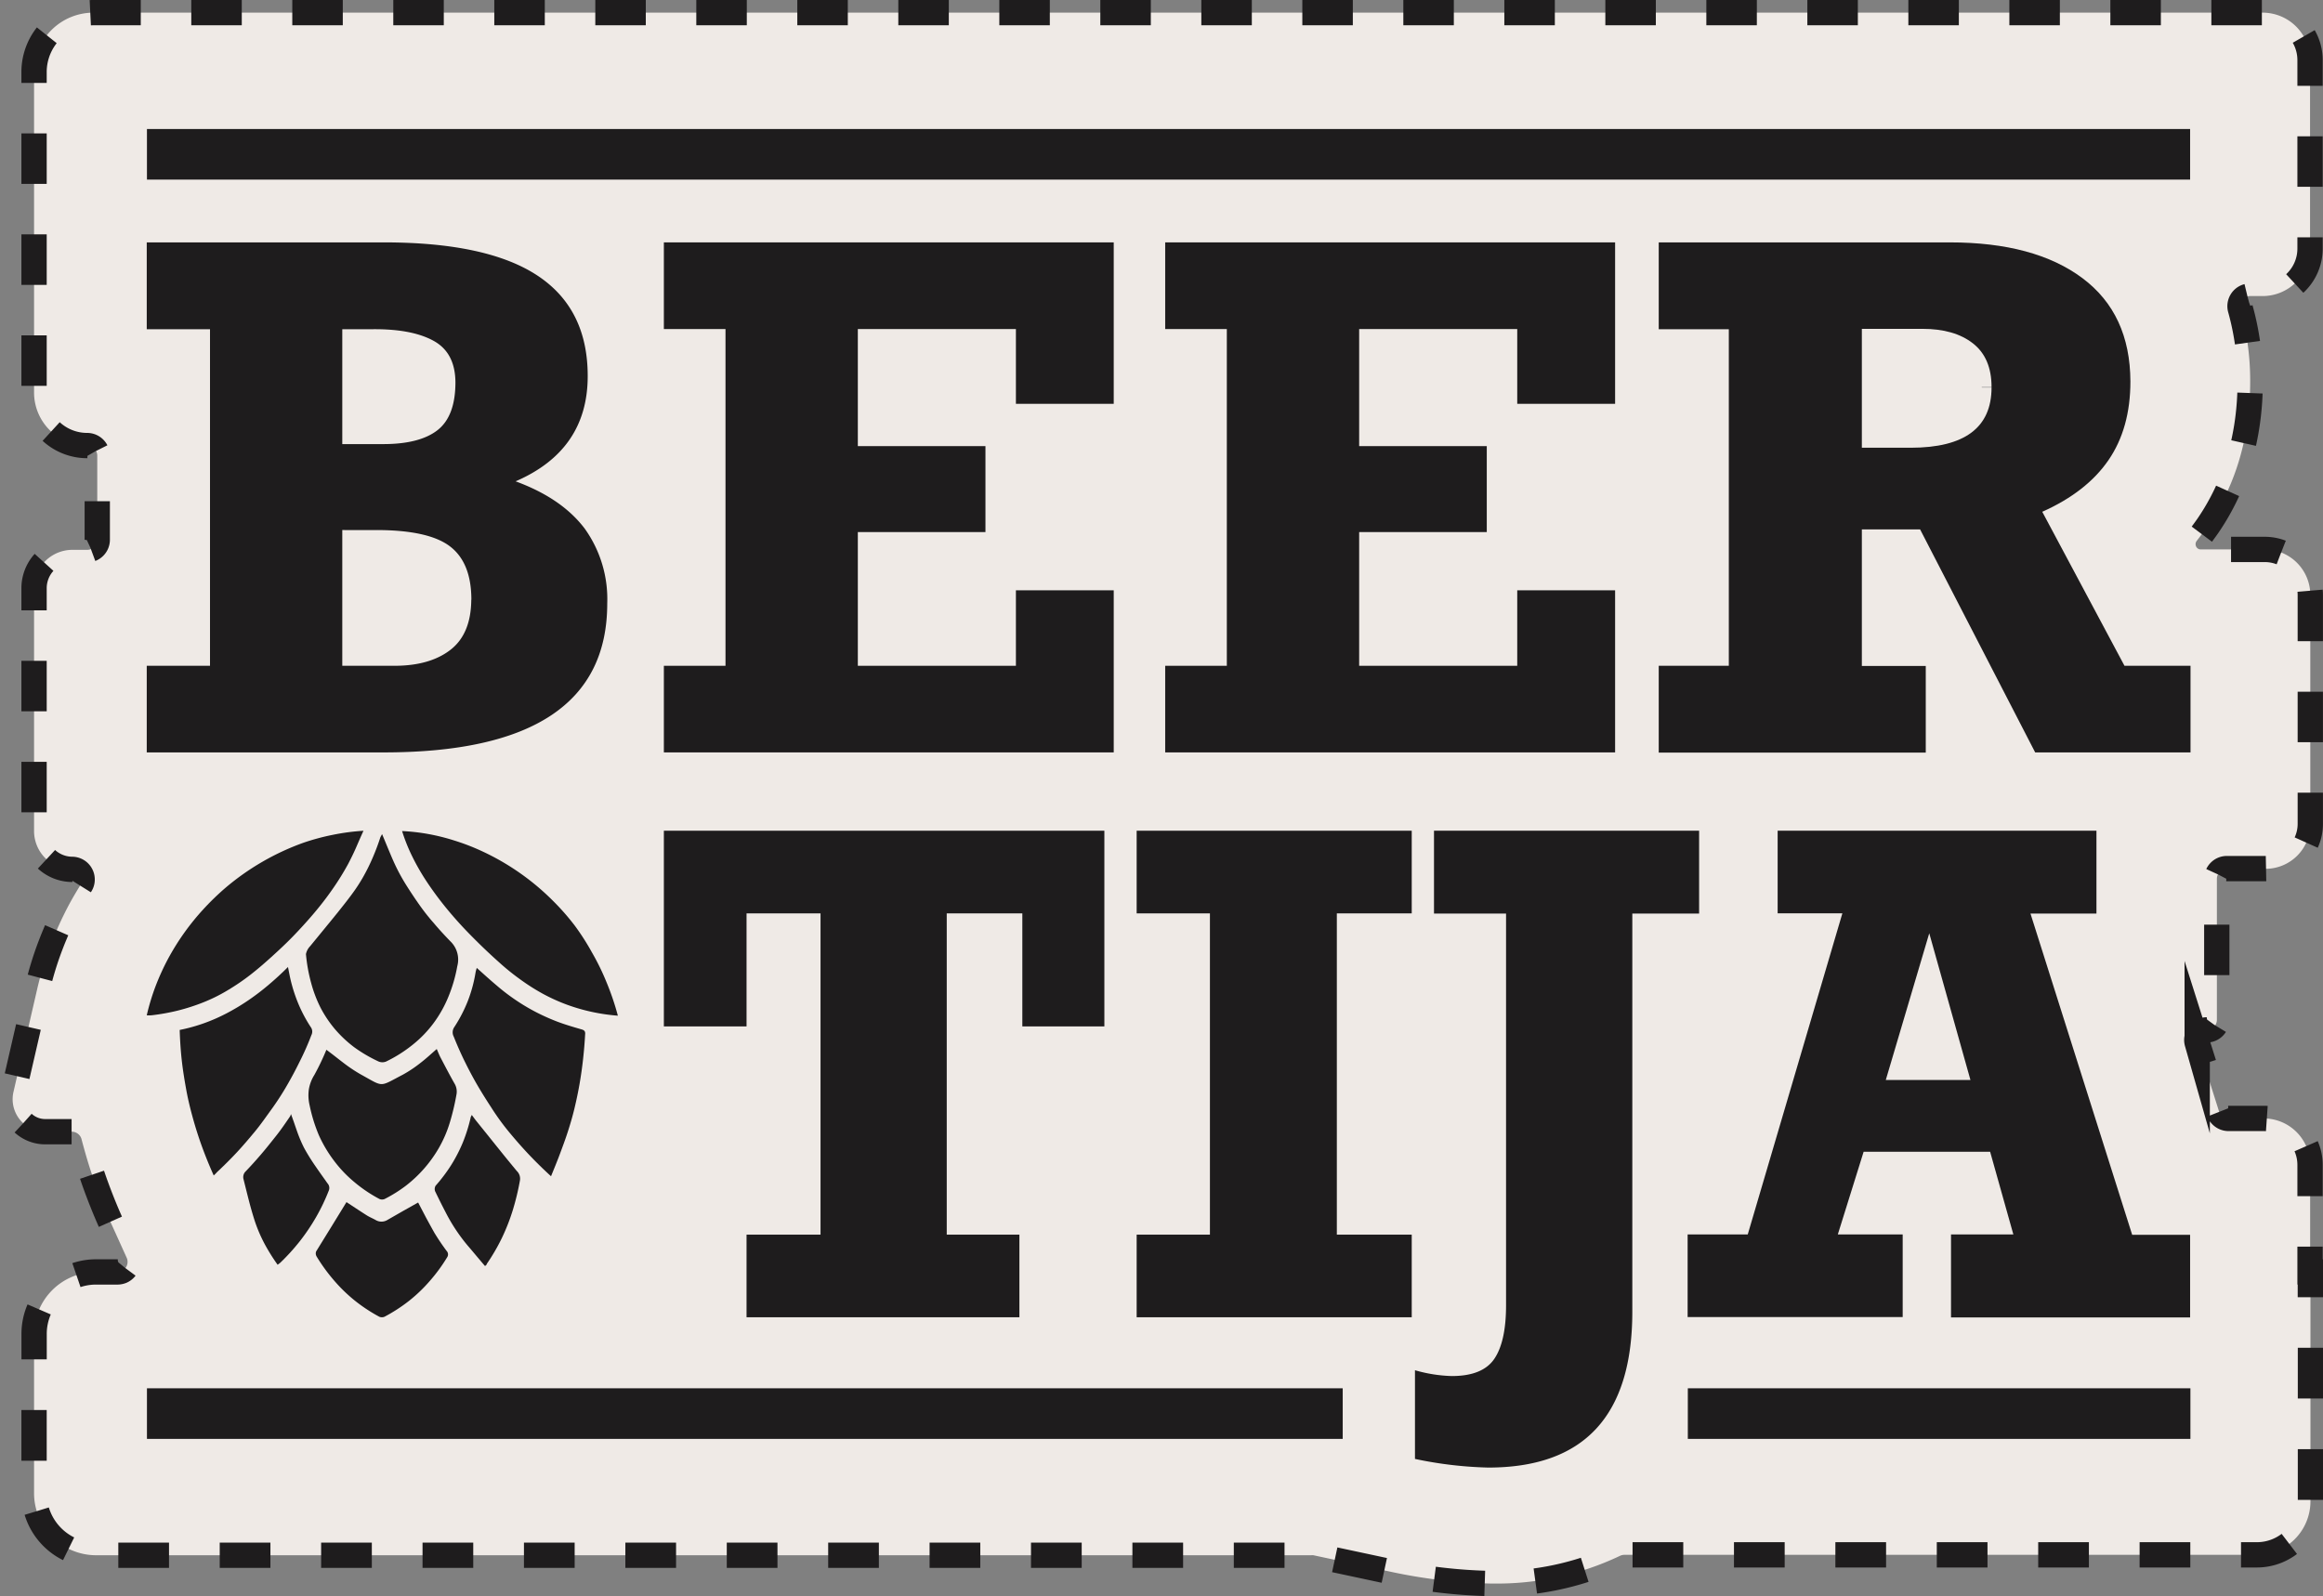 <svg xmlns="http://www.w3.org/2000/svg" viewBox="0 0 459.06 315.55"><rect x="0" y="0" width="459.06" height="315.55" fill="#808080" stroke="none"/><defs><style>.cls-1{fill:#efeae6;}.cls-2,.cls-3,.cls-4{fill:none;stroke:#1e1c1d;stroke-miterlimit:10;stroke-width:5px;}.cls-3{stroke-dasharray:10.02 10.02;}.cls-4{stroke-dasharray:9.98 9.98;}.cls-5{fill:#1e1c1d;}</style></defs><g id="Layer_2" data-name="Layer 2"><g id="Layer_1-2" data-name="Layer 1"><path class="cls-1" d="M439.94,171.73h7.78a8.84,8.84,0,0,0,8.83-8.84V117.6a9,9,0,0,0-9-9H434.92a1,1,0,0,1-.92-.55h0a1.07,1.07,0,0,1,.11-1.15q1.17-1.5,2.22-3c5.53-8.08,8.34-17.68,8.34-28.51h0A52.77,52.77,0,0,0,442.72,61a2,2,0,0,1,1.46-2.42,1.52,1.52,0,0,1,.42-.06h2.5a9.38,9.38,0,0,0,9.4-9.36V11.89a9.38,9.38,0,0,0-9.37-9.39H18.5A11.74,11.74,0,0,0,6.73,14.21V77.58A10.49,10.49,0,0,0,17.22,88.07h0a2,2,0,0,1,2,2h0v16.61a2,2,0,0,1-2,2H14.31a7.58,7.58,0,0,0-7.58,7.58h0v48a7.58,7.58,0,0,0,7.58,7.58h0a2,2,0,0,1,1.92,2.08,1.89,1.89,0,0,1-.27.92c-.8,1.28-1.57,2.58-2.29,3.91a71,71,0,0,0-3.7,8.14,65.31,65.31,0,0,0-2.66,8.78L2.66,215.84a6.42,6.42,0,0,0,4.83,7.69,6.27,6.27,0,0,0,1.43.16h5.3a2,2,0,0,1,1.89,1.47c.18.7.38,1.43.59,2.18.69,2.48,1.48,4.95,2.36,7.34s1.83,4.75,2.88,7.09l3.11,6.87A2,2,0,0,1,24,251.26a2.2,2.2,0,0,1-.72.15H19A12.28,12.28,0,0,0,6.73,263.69h0v31.44A12.28,12.28,0,0,0,19,307.41H259.14a1.41,1.41,0,0,1,.41,0l15.82,3.38A103.55,103.55,0,0,0,294.42,313h.39a56.52,56.52,0,0,0,25.32-5.47,2,2,0,0,1,.85-.2H446a10.58,10.58,0,0,0,10.58-10.58V251.41h-.06V230.25a9.18,9.18,0,0,0-9.18-9.18h-7a2,2,0,0,1-1.82-1.37l-4.3-13.58a2,2,0,0,1,1.37-2.47,1.74,1.74,0,0,1,.5-.08h0a2,2,0,0,0,2-2V173.69A2,2,0,0,1,439.94,171.73ZM394.25,76.59h-2.63V76.5h2.63ZM68.33,73v6.23h0Z"/><path class="cls-2" d="M7.74,258.82a12.2,12.2,0,0,0-1,4.87h0v5"/><path class="cls-3" d="M6.73,278.71v16.42A12.28,12.28,0,0,0,19,307.41H259.14a1.41,1.41,0,0,1,.41,0l15.82,3.38A103.55,103.55,0,0,0,294.42,313h.39a56.52,56.52,0,0,0,25.32-5.47,2,2,0,0,1,.85-.2H446a10.58,10.58,0,0,0,10.58-10.58V261.42"/><polyline class="cls-2" points="456.56 256.41 456.56 251.41 456.5 251.41 456.5 246.41"/><path class="cls-4" d="M456.5,236.43v-6.18a9.18,9.18,0,0,0-9.18-9.18h-7a2,2,0,0,1-1.82-1.37l-4.3-13.58a2,2,0,0,1,1.37-2.47,1.74,1.74,0,0,1,.5-.08,2,2,0,0,0,2-2V173.69a2,2,0,0,1,1.87-2h7.78a8.84,8.84,0,0,0,8.83-8.84V117.6a9,9,0,0,0-9-9H434.92a1,1,0,0,1-.92-.55,1.07,1.07,0,0,1,.11-1.15q1.17-1.5,2.22-3c5.53-8.08,8.34-17.68,8.34-28.51A52.77,52.77,0,0,0,442.72,61a2,2,0,0,1,1.46-2.42,1.52,1.52,0,0,1,.42-.06h2.5a9.38,9.38,0,0,0,9.4-9.36V11.89a9.38,9.38,0,0,0-9.37-9.39H18.5A11.74,11.74,0,0,0,6.73,14.21V77.58A10.49,10.49,0,0,0,17.22,88.07a2,2,0,0,1,2,2v16.61a2,2,0,0,1-2,2H14.31a7.58,7.58,0,0,0-7.58,7.58v48a7.58,7.58,0,0,0,7.58,7.58h0a2,2,0,0,1,1.92,2.08,1.89,1.89,0,0,1-.27.92c-.8,1.28-1.57,2.58-2.29,3.91a71,71,0,0,0-3.7,8.14,65.31,65.31,0,0,0-2.66,8.78L2.66,215.84a6.42,6.42,0,0,0,4.83,7.69,6.27,6.27,0,0,0,1.43.16h5.3a2,2,0,0,1,1.89,1.47c.18.7.38,1.43.59,2.18.69,2.48,1.48,4.95,2.36,7.34s1.83,4.75,2.88,7.09l3.11,6.87A2,2,0,0,1,24,251.26a2.2,2.2,0,0,1-.72.15H19a12.23,12.23,0,0,0-8.43,3.35"/><g id="Layer_2-2" data-name="Layer 2-2"><g id="Layer_1-2-2" data-name="Layer 1-2-2"><path class="cls-5" d="M116.14,74.34q0,14.64-14.25,20.8,9.15,3.36,13.67,9.36A23.94,23.94,0,0,1,120,119.29q0,29.43-44.15,29.43H29V131.6H41.5V65.07H29V47.91H75.87q20.4,0,30.34,6.56t9.93,19.87M90,75.67q0-5.88-4.24-8.26T73.8,65.07H67.64V87.78h8.1q7.17,0,10.7-2.74T90,75.67m3.15,42.88q0-7.35-4.25-10.57t-14.62-3.21H67.64V131.6h10.3q7,0,11.07-3.15t4.12-9.9"/><polygon class="cls-5" points="200.76 79.82 200.76 65.04 169.52 65.04 169.52 88.18 194.74 88.18 194.74 105.17 169.52 105.17 169.52 131.6 200.76 131.6 200.76 116.68 220.09 116.68 220.09 148.72 131.19 148.72 131.19 131.6 143.37 131.6 143.37 65.04 131.19 65.04 131.19 47.91 220.09 47.91 220.09 79.82 200.76 79.82"/><polygon class="cls-5" points="299.83 79.82 299.83 65.04 268.59 65.04 268.59 88.18 293.81 88.18 293.81 105.17 268.59 105.17 268.59 131.6 299.83 131.6 299.83 116.68 319.17 116.68 319.17 148.72 230.26 148.72 230.26 131.6 242.44 131.6 242.44 65.04 230.26 65.04 230.26 47.91 319.17 47.91 319.17 79.82 299.83 79.82"/><path class="cls-5" d="M421,75.41q0,9.21-4.32,15.52t-13.1,10.23l16.25,30.44h13.05v17.12H402.18l-22.74-44.08H367.93v27h12.63v17.12H327.79V131.6h13.85V65.07H327.79V47.91h57.53q16.74,0,26.19,7.06T421,75.41M393.56,76.5q0-5.75-3.68-8.63t-10-2.87H367.93V88.5h9.63q16,0,16-11.91"/><polygon class="cls-5" points="202.03 202.88 202.03 180.54 187.09 180.54 187.09 244.04 201.45 244.04 201.45 260.37 147.53 260.37 147.53 244.04 162.15 244.04 162.15 180.54 147.53 180.54 147.53 202.88 131.19 202.88 131.19 164.2 218.24 164.2 218.24 202.88 202.03 202.88"/><polygon class="cls-5" points="264.18 180.54 264.18 244.04 278.98 244.04 278.98 260.37 224.62 260.37 224.62 244.04 239.1 244.04 239.1 180.54 224.62 180.54 224.62 164.2 278.98 164.2 278.98 180.54 264.18 180.54"/><path class="cls-5" d="M322.57,180.57v78.69q0,30.81-28.46,30.82a78.54,78.54,0,0,1-14.49-1.71V270.84a28.94,28.94,0,0,0,7.27,1.15q6.09,0,8.4-3.39t2.33-10.49V180.57H283.38V164.2h52.39v16.37Z"/><path class="cls-5" d="M401.25,180.57l20.1,63.5H432.8V260.4H385.55V244h12.32l-4.59-16.34h-25L363.18,244H376v16.33H333.5V244h11.88l18.7-63.47H351.29V164.2h63v16.37Zm-20,3.9-8.59,29h16.73Z"/><rect class="cls-5" x="29.04" y="25.5" width="403.76" height="10"/><rect class="cls-5" x="29.04" y="274.41" width="236.3" height="10"/><rect class="cls-5" x="333.54" y="274.41" width="99.32" height="10"/><path class="cls-5" d="M75.5,164.87c.43,1,.83,2,1.25,3s.83,2,1.3,3A37.8,37.8,0,0,0,80.31,175q1.26,2,2.6,3.9a42.33,42.33,0,0,0,2.9,3.66c1,1.19,2.07,2.34,3.16,3.47a5,5,0,0,1,1.4,4.93,29.4,29.4,0,0,1-1.77,6.08,24,24,0,0,1-2.91,5.18,23,23,0,0,1-4.11,4.26,27.29,27.29,0,0,1-5.27,3.34,1.93,1.93,0,0,1-1.49,0A28.87,28.87,0,0,1,70,207a24,24,0,0,1-3.82-3.59,23.15,23.15,0,0,1-2.86-4.28,25.58,25.58,0,0,1-1.86-4.94,32.22,32.22,0,0,1-1-5.6,3.16,3.16,0,0,1,.83-1.57l2.77-3.38c.92-1.13,1.85-2.25,2.76-3.39s1.82-2.28,2.68-3.45a33.07,33.07,0,0,0,2.31-3.54,38.23,38.23,0,0,0,1.87-3.8c.56-1.3,1.06-2.63,1.5-4C75.31,165.25,75.4,165.06,75.5,164.87Z"/><path class="cls-5" d="M29,200.69a44.75,44.75,0,0,1,1.74-5.75,47.56,47.56,0,0,1,2.48-5.44,48.39,48.39,0,0,1,6.94-9.75,51.4,51.4,0,0,1,4.3-4.18,49.7,49.7,0,0,1,15.52-9A45,45,0,0,1,65.83,165a43.42,43.42,0,0,1,6-.79c-.52,1.13-1,2.25-1.47,3.33s-1,2.15-1.53,3.17a52.35,52.35,0,0,1-3.19,5.14c-1.14,1.64-2.37,3.22-3.66,4.74s-2.64,3-4,4.41-2.85,2.8-4.34,4.15-2.74,2.42-4.16,3.53A44.06,44.06,0,0,1,45,195.73a32.31,32.31,0,0,1-4.86,2.41,39.88,39.88,0,0,1-5,1.61,41.18,41.18,0,0,1-5.17.93A7.47,7.47,0,0,1,29,200.69Z"/><path class="cls-5" d="M122.1,200.76a37.69,37.69,0,0,1-10-2.15,36.25,36.25,0,0,1-4.84-2.19,41.3,41.3,0,0,1-4.45-2.83,46.27,46.27,0,0,1-4.16-3.36c-1.35-1.2-2.76-2.52-4.08-3.82s-2.63-2.63-3.87-4-2.45-2.8-3.59-4.27-2.23-3-3.25-4.59a44.53,44.53,0,0,1-2.5-4.48,34.22,34.22,0,0,1-1.9-4.8,38.65,38.65,0,0,1,5.15.58,40.55,40.55,0,0,1,5.24,1.31,43.73,43.73,0,0,1,5.21,2,48.77,48.77,0,0,1,14.45,10.13,46.51,46.51,0,0,1,4.08,4.68A47.54,47.54,0,0,1,117,188.3a47.05,47.05,0,0,1,2.89,5.93A52,52,0,0,1,122.1,200.76Z"/><path class="cls-5" d="M108.89,232.5c-1.54-1.41-3-2.84-4.4-4.32s-2.72-3-4-4.55A48.12,48.12,0,0,1,97,218.78q-1.44-2.19-2.76-4.45c-.87-1.51-1.68-3.05-2.45-4.62s-1.47-3.17-2.12-4.8a1.82,1.82,0,0,1,.13-1.93,28.53,28.53,0,0,0,2.66-5.15,28.14,28.14,0,0,0,1.52-5.62,6.88,6.88,0,0,1,.24-.89c1.35,1.21,2.64,2.39,4,3.53a40.27,40.27,0,0,0,3.77,2.87,39.3,39.3,0,0,0,4,2.37,41.33,41.33,0,0,0,4.25,1.89c1.47.55,3,1,4.48,1.43.6.16,1,.3.91,1.06-.09,1.65-.23,3.29-.41,4.92s-.41,3.25-.69,4.86-.62,3.22-1,4.81-.84,3.16-1.35,4.73-1,2.86-1.53,4.29S109.5,231,108.89,232.5Z"/><path class="cls-5" d="M42.23,232.34c-.82-1.84-1.58-3.69-2.26-5.55s-1.28-3.73-1.81-5.63-1-3.8-1.35-5.73-.67-3.87-.89-5.85-.35-4-.41-6a34,34,0,0,0,4.86-1.35,35.2,35.2,0,0,0,4.53-2,43.14,43.14,0,0,0,4.23-2.55,47.52,47.52,0,0,0,4-3.06q1.93-1.63,3.78-3.48c.2,1,.33,1.71.5,2.46A31.06,31.06,0,0,0,59,198.5,28.43,28.43,0,0,0,61.4,203a1.51,1.51,0,0,1,.13,1.61,53.22,53.22,0,0,1-2.26,5.13c-.81,1.66-1.68,3.29-2.6,4.87a54.53,54.53,0,0,1-3,4.63c-1.09,1.5-2.12,3-3.27,4.39s-2.35,2.81-3.6,4.15-2.57,2.65-3.93,3.92A6.25,6.25,0,0,1,42.23,232.34Z"/><path class="cls-5" d="M64.5,207.5c1.13.82,2.22,1.71,3.34,2.56a30,30,0,0,0,3.47,2.32c2.31,1.27,3.2,1.9,4.1,1.9s1.83-.63,4.2-1.86a24.94,24.94,0,0,0,3.45-2.3c1.1-.83,2.11-1.79,3.25-2.77.25.58.46,1.12.72,1.63.91,1.73,1.8,3.46,2.77,5.16a3.11,3.11,0,0,1,.39,2.29,47.43,47.43,0,0,1-1.28,5.39,24,24,0,0,1-2.18,5.08,25.56,25.56,0,0,1-6.51,7.46A27.81,27.81,0,0,1,76,237,1.33,1.33,0,0,1,75,237a28.09,28.09,0,0,1-5-3.37A24.69,24.69,0,0,1,66,229.42a26.05,26.05,0,0,1-3-5.06,31.54,31.54,0,0,1-1.81-5.86,8.56,8.56,0,0,1-.16-3.15,7.71,7.71,0,0,1,1.1-2.89A48.87,48.87,0,0,0,64.5,207.5Z"/><path class="cls-5" d="M82.63,237.69l1.57,3q.81,1.5,1.65,3c.75,1.23,1.55,2.42,2.41,3.57a1,1,0,0,1,.1,1.26,32.68,32.68,0,0,1-3.43,4.68,30.48,30.48,0,0,1-4.1,3.93A32.32,32.32,0,0,1,76,260.26a1.3,1.3,0,0,1-1.06,0,32.12,32.12,0,0,1-4.82-3.18,31.14,31.14,0,0,1-4.12-4,34.67,34.67,0,0,1-3.43-4.72,1.17,1.17,0,0,1-.1-1l3-4.86,3-4.89c1.18.77,2.58,1.71,4,2.61.55.35,1.16.59,1.73.91a2.25,2.25,0,0,0,2.37,0l3-1.72Z"/><path class="cls-5" d="M57.5,220.21c.45,1.18.83,2.35,1.23,3.48a27.17,27.17,0,0,0,1.38,3.24,40.2,40.2,0,0,0,2.2,3.54c.79,1.16,1.61,2.29,2.41,3.43a1.35,1.35,0,0,1,.24,1.47,38.93,38.93,0,0,1-2.5,5.21,40.6,40.6,0,0,1-3.18,4.72,41.83,41.83,0,0,1-3.85,4.25,6.17,6.17,0,0,1-.57.44,38.5,38.5,0,0,1-2.56-4.1,29.39,29.39,0,0,1-1.9-4.39c-.46-1.4-.86-2.82-1.23-4.25s-.72-2.87-1.08-4.3a1.61,1.61,0,0,1,.32-1.27c1.1-1.14,2.15-2.31,3.18-3.51s2-2.43,3-3.69,1.87-2.55,2.76-3.86A2.86,2.86,0,0,0,57.5,220.21Z"/><path class="cls-5" d="M95.85,250.25c-1-1.16-1.93-2.28-2.89-3.42A34.92,34.92,0,0,1,88,239.5c-.69-1.32-1.35-2.66-2-4a1.27,1.27,0,0,1,.09-1.14,31.73,31.73,0,0,0,3.06-4.06,30,30,0,0,0,2.31-4.47A32.22,32.22,0,0,0,93,220.94c0-.15.12-.28.23-.56.3.4.54.74.79,1.06l2.69,3.34c.89,1.12,1.79,2.23,2.69,3.35s1.81,2.22,2.72,3.32a2.11,2.11,0,0,1,.62,1.93,50,50,0,0,1-1.4,5.8,40.43,40.43,0,0,1-2.15,5.5,39.5,39.5,0,0,1-3,5.15C96.23,249.91,96.14,250,95.85,250.25Z"/></g></g></g></g></svg>